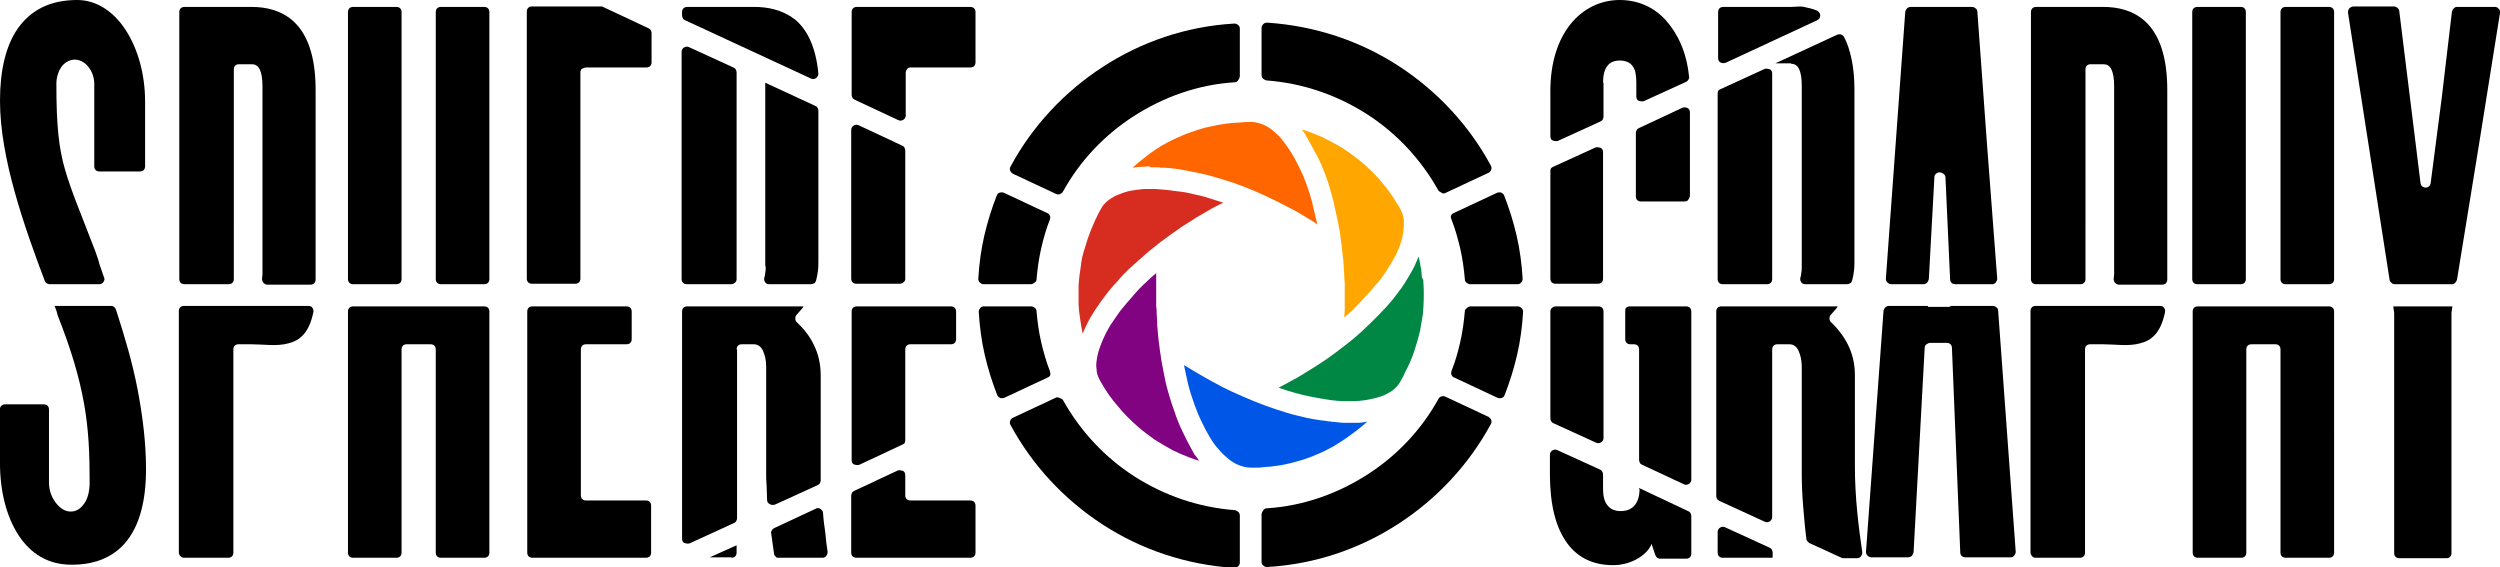 <?xml version="1.0" encoding="utf-8"?>
<!-- Generator: Adobe Illustrator 21.0.2, SVG Export Plug-In . SVG Version: 6.00 Build 0)  -->
<svg version="1.1" id="Layer_1" xmlns="http://www.w3.org/2000/svg" xmlns:xlink="http://www.w3.org/1999/xlink" x="0px" y="0px"
	 viewBox="0 0 541 122.8" style="enable-background:new 0 0 541 122.8;" xml:space="preserve">
<style type="text/css">
	.st0{fill:#FFA700;}
	.st1{fill:#FF6600;}
	.st2{fill:#D62D20;}
	.st3{fill:#810381;}
	.st4{fill:#0057E7;}
	.st5{fill:#008744;}
</style>
<path d="M197,14.6h6.5h6.5c0.3,0,0.6-0.1,0.8-0.3c0.2-0.2,0.3-0.5,0.3-0.8V8.1V2.6c0-0.3-0.1-0.6-0.3-0.8c-0.2-0.2-0.5-0.3-0.8-0.3
	h-12.3h-12.3c-0.3,0-0.6,0.1-0.8,0.3c-0.2,0.2-0.3,0.5-0.3,0.8v9v9c0,0.2,0.1,0.4,0.2,0.6c0.1,0.2,0.3,0.3,0.5,0.4l4.7,2.2l4.7,2.2
	c0.4,0.2,0.8,0.1,1.1-0.1s0.5-0.5,0.5-0.9v-4.6v-4.6c0-0.3,0.1-0.6,0.3-0.8C196.4,14.7,196.7,14.6,197,14.6z"/>
<path d="M195.9,60.4V46.5V32.5c0-0.2-0.1-0.4-0.2-0.6c-0.1-0.2-0.3-0.3-0.5-0.4l-4.7-2.2l-4.7-2.2c-0.4-0.2-0.8-0.1-1.1,0.1
	s-0.5,0.5-0.5,0.9v16.1v16.1c0,0.3,0.1,0.6,0.3,0.8c0.2,0.2,0.5,0.3,0.8,0.3h4.7h4.7c0.3,0,0.6-0.1,0.8-0.3
	C195.7,61,195.9,60.7,195.9,60.4z"/>
<path d="M126.9,14.6h6.5h6.5c0.3,0,0.6-0.1,0.8-0.3c0.2-0.2,0.3-0.5,0.3-0.8v-3.2V7.1c0-0.2-0.1-0.4-0.2-0.6
	c-0.1-0.2-0.3-0.3-0.5-0.4l-4.9-2.3l-4.9-2.3c-0.1,0-0.2-0.1-0.2-0.1c-0.1,0-0.2,0-0.2,0h-7.5h-7.5c-0.3,0-0.6,0.1-0.8,0.3
	s-0.3,0.5-0.3,0.8v28.9v28.9c0,0.3,0.1,0.6,0.3,0.8s0.5,0.3,0.8,0.3h4.7h4.7c0.3,0,0.6-0.1,0.8-0.3s0.3-0.5,0.3-0.8V38.1V15.7
	c0-0.3,0.1-0.6,0.3-0.8C126.3,14.7,126.6,14.6,126.9,14.6z"/>
<path d="M163.3,1.5h-7.3h-7.3c-0.3,0-0.6,0.1-0.8,0.3c-0.2,0.2-0.3,0.5-0.3,0.8v0.4v0.4c0,0.2,0.1,0.4,0.2,0.6s0.3,0.3,0.5,0.4
	l13.6,6.3l13.6,6.3c0.4,0.2,0.8,0.1,1.1-0.1c0.3-0.2,0.5-0.6,0.5-1c-0.6-6.1-2.6-9.7-5.2-11.8C169.2,2.1,166.1,1.5,163.3,1.5z"/>
<path d="M165.7,57.6c0,0.5,0,1-0.1,1.4c0,0.4-0.1,0.8-0.2,1.1c-0.1,0.4,0,0.7,0.2,1s0.5,0.4,0.9,0.4h4.5h4.5c0.2,0,0.5-0.1,0.7-0.2
	c0.2-0.1,0.3-0.3,0.4-0.6c0.2-0.7,0.3-1.3,0.4-2.1c0.1-0.7,0.1-1.5,0.1-2.3V40.1V23.9c0-0.2-0.1-0.4-0.2-0.6
	c-0.1-0.2-0.3-0.3-0.5-0.4l-5.4-2.5l-5.4-2.5c0,0.1,0,0.3,0,0.4c0,0.1,0,0.3,0,0.4v19.5V57.6z"/>
<path d="M159.4,60.4V38V15.6c0-0.2-0.1-0.4-0.2-0.6s-0.3-0.3-0.5-0.4l-4.8-2.2l-4.8-2.2c-0.4-0.2-0.8-0.1-1.1,0.1s-0.5,0.5-0.5,0.9
	v24.6v24.6c0,0.3,0.1,0.6,0.3,0.8c0.2,0.2,0.5,0.3,0.8,0.3h4.8h4.8c0.3,0,0.6-0.1,0.8-0.3C159.3,61,159.4,60.7,159.4,60.4z"/>
<path d="M387.6,13.8c0.7,0,1.3,0.3,1.7,1.1c0.4,0.8,0.6,2,0.6,3.7v19.5v19.5c0,0.5,0,1-0.1,1.4c0,0.4-0.1,0.8-0.2,1.1
	c-0.1,0.4,0,0.7,0.2,1s0.5,0.4,0.9,0.4h4.5h4.5c0.2,0,0.5-0.1,0.7-0.2s0.3-0.3,0.4-0.6c0.2-0.7,0.3-1.3,0.4-2.1
	c0.1-0.7,0.1-1.5,0.1-2.3V38V19.5c0-2.5-0.2-4.7-0.6-6.6c-0.4-1.9-0.9-3.5-1.6-4.8c-0.1-0.3-0.4-0.5-0.6-0.6c-0.3-0.1-0.6-0.1-0.9,0
	l-6.7,3.1l-6.7,3.1h1.7H387.6z"/>
<path d="M387.5,1.5h-7.3h-7.3c-0.3,0-0.6,0.1-0.8,0.3c-0.2,0.2-0.3,0.5-0.3,0.8v5v5c0,0.4,0.2,0.8,0.5,0.9c0.3,0.2,0.7,0.2,1.1,0.1
	l9.9-4.6l9.9-4.6c0.5-0.2,0.7-0.6,0.7-1.1c0-0.4-0.3-0.8-0.7-1c-0.9-0.4-1.9-0.6-2.8-0.8S388.4,1.5,387.5,1.5z"/>
<path d="M371.7,20.4v20v20c0,0.3,0.1,0.6,0.3,0.8c0.2,0.2,0.5,0.3,0.8,0.3h4.8h4.8c0.3,0,0.6-0.1,0.8-0.3c0.2-0.2,0.3-0.5,0.3-0.8
	V38.2V15.9c0-0.4-0.2-0.8-0.5-0.9s-0.7-0.2-1.1-0.1l-4.8,2.2l-4.8,2.2c-0.2,0.1-0.4,0.2-0.5,0.4C371.7,19.9,371.7,20.1,371.7,20.4z"
	/>
<path d="M20.6,54.3c-3.1-8.1-5.1-12.7-6.5-17.5s-1.9-9.7-1.9-18.6c0-1.8,0.6-3.1,1.3-4c0.8-0.9,1.8-1.3,2.7-1.3
	c0.8,0,1.9,0.4,2.7,1.3c0.8,0.9,1.5,2.2,1.5,4v8.9V36c0,0.3,0.1,0.6,0.3,0.8s0.5,0.3,0.8,0.3h4.4h4.4c0.3,0,0.6-0.1,0.8-0.3
	s0.3-0.5,0.3-0.8v-7v-7c0-6-1.6-11.5-4.2-15.5S20.9,0,16.7,0c-6,0-10.1,2.3-12.8,6.1S0,15.4,0,21.8c0,6.2,1.3,13,3.2,19.8
	S7.5,55,9.7,60.8c0.1,0.2,0.2,0.4,0.4,0.5c0.2,0.1,0.4,0.2,0.6,0.2h5.4h5.4c0.4,0,0.7-0.2,0.9-0.5c0.2-0.3,0.3-0.7,0.1-1
	c-0.3-1-0.7-1.9-1-2.9C21.3,56.2,20.9,55.2,20.6,54.3z"/>
<path d="M50.6,15c0-0.3,0.1-0.6,0.3-0.8c0.2-0.2,0.5-0.3,0.8-0.3h1.4h1.4c0.7,0,1.3,0.3,1.7,1.1c0.4,0.8,0.6,2,0.6,3.7v19.8v19.8
	c0,0.4,0,0.8,0,1.1c0,0.3-0.1,0.7-0.1,0.9c0,0.3,0.1,0.7,0.3,0.9c0.2,0.2,0.5,0.4,0.8,0.4h4.7h4.7c0.3,0,0.6-0.1,0.8-0.3
	s0.3-0.5,0.3-0.8V40V19.5c0-7.6-1.9-12.1-4.6-14.7s-6.2-3.3-9.2-3.3h-7.3h-7.3c-0.3,0-0.6,0.1-0.8,0.3s-0.3,0.5-0.3,0.8v28.9v28.9
	c0,0.3,0.1,0.6,0.3,0.8s0.5,0.3,0.8,0.3h4.8h4.8c0.3,0,0.6-0.1,0.8-0.3s0.3-0.5,0.3-0.8V37.7V15z"/>
<path d="M451.3,15c0-0.3,0.1-0.6,0.3-0.8c0.2-0.2,0.5-0.3,0.8-0.3h1.4h1.4c0.7,0,1.3,0.3,1.7,1.1c0.4,0.8,0.6,2,0.6,3.7v19.8v19.8
	c0,0.4,0,0.8,0,1.1c0,0.3-0.1,0.7-0.1,0.9c0,0.3,0.1,0.7,0.3,0.9c0.2,0.2,0.5,0.4,0.8,0.4h4.7h4.7c0.3,0,0.6-0.1,0.8-0.3
	c0.2-0.2,0.3-0.5,0.3-0.8V40V19.5c0-7.6-1.9-12.1-4.6-14.7s-6.2-3.3-9.2-3.3h-7.3h-7.3c-0.3,0-0.6,0.1-0.8,0.3
	c-0.2,0.2-0.3,0.5-0.3,0.8v28.9v28.9c0,0.3,0.1,0.6,0.3,0.8c0.2,0.2,0.5,0.3,0.8,0.3h4.8h4.8c0.3,0,0.6-0.1,0.8-0.3
	c0.2-0.2,0.3-0.5,0.3-0.8V37.7V15z"/>
<path d="M104.8,1.5h-4.7h-4.7c-0.3,0-0.6,0.1-0.8,0.3s-0.3,0.5-0.3,0.8v28.9v28.9c0,0.3,0.1,0.6,0.3,0.8s0.5,0.3,0.8,0.3h4.7h4.7
	c0.3,0,0.6-0.1,0.8-0.3s0.3-0.5,0.3-0.8V31.5V2.6c0-0.3-0.1-0.6-0.3-0.8S105.1,1.5,104.8,1.5z"/>
<path d="M85.8,1.5h-4.7h-4.7c-0.3,0-0.6,0.1-0.8,0.3s-0.3,0.5-0.3,0.8v28.9v28.9c0,0.3,0.1,0.6,0.3,0.8s0.5,0.3,0.8,0.3h4.7h4.7
	c0.3,0,0.6-0.1,0.8-0.3s0.3-0.5,0.3-0.8V31.5V2.6c0-0.3-0.1-0.6-0.3-0.8S86.1,1.5,85.8,1.5z"/>
<path d="M484.9,1.5h-4.7h-4.7c-0.3,0-0.6,0.1-0.8,0.3c-0.2,0.2-0.3,0.5-0.3,0.8v28.9v28.9c0,0.3,0.1,0.6,0.3,0.8
	c0.2,0.2,0.5,0.3,0.8,0.3h4.7h4.7c0.3,0,0.6-0.1,0.8-0.3s0.3-0.5,0.3-0.8V31.5V2.6c0-0.3-0.1-0.6-0.3-0.8S485.3,1.5,484.9,1.5z"/>
<path d="M504,1.5h-4.7h-4.7c-0.3,0-0.6,0.1-0.8,0.3c-0.2,0.2-0.3,0.5-0.3,0.8v28.9v28.9c0,0.3,0.1,0.6,0.3,0.8
	c0.2,0.2,0.5,0.3,0.8,0.3h4.7h4.7c0.3,0,0.6-0.1,0.8-0.3c0.2-0.2,0.3-0.5,0.3-0.8V31.5V2.6c0-0.3-0.1-0.6-0.3-0.8
	C504.6,1.6,504.3,1.5,504,1.5z"/>
<path d="M335.5,37.1v11.6v11.6c0,0.3,0.1,0.6,0.3,0.8c0.2,0.2,0.5,0.3,0.8,0.3h4.6h4.6c0.3,0,0.6-0.1,0.8-0.3s0.3-0.5,0.3-0.8V46.6
	V32.9c0-0.4-0.2-0.8-0.5-0.9s-0.7-0.2-1.1-0.1l-4.6,2.1l-4.6,2.1c-0.2,0.1-0.4,0.2-0.5,0.4C335.5,36.7,335.5,36.9,335.5,37.1z"/>
<path d="M365.7,42.3v-9v-9c0-0.4-0.2-0.8-0.5-0.9c-0.3-0.2-0.7-0.2-1.1-0.1l-4.7,2.2l-4.7,2.2c-0.2,0.1-0.4,0.2-0.5,0.4
	s-0.2,0.4-0.2,0.6v6.9v6.9c0,0.3,0.1,0.6,0.3,0.8c0.2,0.2,0.5,0.3,0.8,0.3h4.7h4.7c0.3,0,0.6-0.1,0.8-0.3
	C365.6,42.8,365.7,42.6,365.7,42.3z"/>
<path d="M346.9,17.9c0-1.6,0.3-2.8,0.9-3.6s1.5-1.2,2.7-1.2c1.3,0,2.2,0.4,2.8,1.2s0.8,2,0.8,3.6v1.5v1.5c0,0.4,0.2,0.8,0.5,0.9
	s0.7,0.2,1.1,0.1l4.6-2.1l4.6-2.1c0.2-0.1,0.4-0.3,0.5-0.5s0.2-0.4,0.1-0.7c-0.5-5.1-2.4-9.2-5-12.1s-6.1-4.4-10-4.4
	c-4.2,0-8,1.9-10.7,5.3c-2.7,3.4-4.3,8.3-4.3,14.4v4.9v4.9c0,0.4,0.2,0.8,0.5,0.9s0.7,0.2,1.1,0.1l4.6-2.1l4.6-2.1
	c0.2-0.1,0.4-0.2,0.5-0.4c0.1-0.2,0.2-0.4,0.2-0.6v-3.7V17.9z"/>
<path d="M421,38.4l0.5,11l0.5,11c0,0.3,0.1,0.6,0.3,0.8c0.2,0.2,0.5,0.3,0.8,0.3h4h4c0.3,0,0.6-0.1,0.8-0.4s0.3-0.5,0.3-0.8
	L430,31.4l-2.1-28.9c0-0.3-0.2-0.6-0.4-0.7c-0.2-0.2-0.5-0.3-0.8-0.3h-6.6h-6.6c-0.3,0-0.6,0.1-0.8,0.3s-0.3,0.4-0.4,0.7l-2.1,28.9
	l-2.1,28.9c0,0.3,0.1,0.6,0.3,0.8c0.2,0.2,0.5,0.4,0.8,0.4h3.5h3.5c0.3,0,0.6-0.1,0.8-0.3c0.2-0.2,0.3-0.5,0.4-0.8l0.6-11l0.6-11
	c0-0.7,0.6-1.1,1.1-1.1S421,37.7,421,38.4z"/>
<path d="M539.9,1.5h-4.1h-4.1c-0.3,0-0.5,0.1-0.7,0.3c-0.2,0.2-0.3,0.4-0.4,0.7l-2.2,18.6L526,39.6c-0.1,0.7-0.6,1-1.1,1
	c-0.5,0-1-0.3-1.1-1l-2.3-18.6l-2.3-18.6c0-0.3-0.2-0.5-0.4-0.7c-0.2-0.2-0.5-0.3-0.7-0.3h-4.4h-4.4c-0.3,0-0.7,0.2-0.9,0.4
	c-0.2,0.2-0.3,0.6-0.3,0.9l4.5,28.9l4.5,28.9c0,0.3,0.2,0.5,0.4,0.7c0.2,0.2,0.5,0.3,0.7,0.3h6.2h6.2c0.3,0,0.5-0.1,0.7-0.3
	s0.3-0.4,0.4-0.7l4.7-28.9L541,2.8c0.1-0.3,0-0.7-0.3-0.9C540.5,1.6,540.2,1.5,539.9,1.5z"/>
<path d="M185.4,120.7h12.3H210c0.3,0,0.6-0.1,0.8-0.3c0.2-0.2,0.3-0.5,0.3-0.8v-5.1v-5.1c0-0.3-0.1-0.6-0.3-0.8
	c-0.2-0.2-0.5-0.3-0.8-0.3h-6.5H197c-0.3,0-0.6-0.1-0.8-0.3c-0.2-0.2-0.3-0.5-0.3-0.8v-2.2v-2.2c0-0.4-0.2-0.8-0.5-0.9
	s-0.7-0.2-1.1-0.1l-4.7,2.2l-4.7,2.2c-0.2,0.1-0.4,0.2-0.5,0.4s-0.2,0.4-0.2,0.6v6.2v6.2c0,0.3,0.1,0.6,0.3,0.8
	C184.8,120.6,185,120.7,185.4,120.7z"/>
<path d="M195.9,95.2v-9.8v-9.8c0-0.3,0.1-0.6,0.3-0.8c0.2-0.2,0.5-0.3,0.8-0.3h4.4h4.4c0.3,0,0.6-0.1,0.8-0.3
	c0.2-0.2,0.3-0.5,0.3-0.8v-3v-3c0-0.3-0.1-0.6-0.3-0.8c-0.2-0.2-0.5-0.3-0.8-0.3h-10.2h-10.2c-0.3,0-0.6,0.1-0.8,0.3
	c-0.2,0.2-0.3,0.5-0.3,0.8v16.1v16.1c0,0.4,0.2,0.8,0.5,0.9s0.7,0.2,1.1,0.1l4.7-2.2l4.7-2.2c0.2-0.1,0.4-0.2,0.5-0.4
	C195.8,95.7,195.9,95.5,195.9,95.2z"/>
<path d="M115.2,120.7h12.3h12.3c0.3,0,0.6-0.1,0.8-0.3c0.2-0.2,0.3-0.5,0.3-0.8v-5.1v-5.1c0-0.3-0.1-0.6-0.3-0.8
	c-0.2-0.2-0.5-0.3-0.8-0.3h-6.5h-6.5c-0.3,0-0.6-0.1-0.8-0.3s-0.3-0.5-0.3-0.8V91.4V75.6c0-0.3,0.1-0.6,0.3-0.8s0.5-0.3,0.8-0.3h4.4
	h4.4c0.3,0,0.6-0.1,0.8-0.3c0.2-0.2,0.3-0.5,0.3-0.8v-3v-3c0-0.3-0.1-0.6-0.3-0.8c-0.2-0.2-0.5-0.3-0.8-0.3h-10.2h-10.2
	c-0.3,0-0.6,0.1-0.8,0.3s-0.3,0.5-0.3,0.8v26.1v26.1c0,0.3,0.1,0.6,0.3,0.8S114.9,120.7,115.2,120.7z"/>
<path d="M168.4,120.7h4.8h4.8c0.3,0,0.6-0.1,0.8-0.4c0.2-0.2,0.3-0.5,0.3-0.9c-0.2-1.3-0.4-2.7-0.5-4.1c-0.2-1.4-0.4-2.8-0.5-4.3
	c0-0.4-0.3-0.7-0.6-0.9c-0.3-0.2-0.7-0.2-1,0l-4.5,2.1l-4.5,2.1c-0.2,0.1-0.4,0.3-0.5,0.5c-0.1,0.2-0.2,0.4-0.1,0.7
	c0.1,0.7,0.2,1.5,0.3,2.2s0.2,1.4,0.3,2.1c0,0.3,0.2,0.5,0.4,0.7C167.9,120.6,168.1,120.7,168.4,120.7z"/>
<path d="M158.3,120.7c0.3,0,0.6-0.1,0.8-0.3c0.2-0.2,0.3-0.5,0.3-0.8v-0.8V118l-2.9,1.3l-2.9,1.3h2.3H158.3z"/>
<path d="M159.4,75.6c0-0.3,0.1-0.6,0.3-0.8c0.2-0.2,0.5-0.3,0.8-0.3h1.3h1.3c0.9,0,1.6,0.5,2,1.4c0.4,0.9,0.7,2,0.7,3.4v11.5v11.5
	c0,1,0,1.9,0.1,2.9c0,1,0.1,2,0.1,3c0,0.4,0.2,0.7,0.6,0.9c0.3,0.2,0.7,0.2,1.1,0.1l4.6-2.1l4.6-2.1c0.2-0.1,0.4-0.2,0.5-0.4
	c0.1-0.2,0.2-0.4,0.2-0.6c0-0.5,0-1,0-1.5c0-0.5,0-1,0-1.5V91v-9.8c0-2.6-0.6-4.8-1.5-6.6c-0.9-1.9-2.2-3.5-3.7-4.9
	c-0.2-0.2-0.3-0.5-0.3-0.8c0-0.3,0.1-0.6,0.3-0.8c0.3-0.3,0.5-0.6,0.8-0.9c0.3-0.3,0.5-0.6,0.7-0.9h-12.6h-12.6
	c-0.3,0-0.6,0.1-0.8,0.3c-0.2,0.2-0.3,0.5-0.3,0.8V92v24.6c0,0.4,0.2,0.8,0.5,0.9s0.7,0.2,1.1,0.1l4.8-2.2l4.8-2.2
	c0.2-0.1,0.4-0.2,0.5-0.4s0.2-0.4,0.2-0.6V93.9V75.6z"/>
<path d="M371.7,119.6c0,0.3,0.1,0.6,0.3,0.8c0.2,0.2,0.5,0.3,0.8,0.3h5.4h5.4v-0.6v-0.6c0-0.2-0.1-0.4-0.2-0.6
	c-0.1-0.2-0.3-0.3-0.5-0.4l-4.8-2.2l-4.8-2.2c-0.4-0.2-0.8-0.1-1.1,0.1s-0.5,0.5-0.5,0.9v2.3V119.6z"/>
<path d="M372.3,108.5l4.8,2.2l4.8,2.2c0.4,0.2,0.8,0.1,1.1-0.1s0.5-0.5,0.5-0.9V93.7V75.6c0-0.3,0.1-0.6,0.3-0.8
	c0.2-0.2,0.5-0.3,0.8-0.3h1.3h1.3c0.9,0,1.6,0.5,2,1.4c0.4,0.9,0.7,2,0.7,3.4v11.5v11.5c0,2.4,0.1,4.8,0.3,7.2s0.4,4.8,0.7,7.1
	c0,0.2,0.1,0.4,0.2,0.5s0.3,0.3,0.4,0.4l3.5,1.6l3.5,1.6c0.1,0,0.2,0.1,0.2,0.1s0.2,0,0.2,0h1.5h1.5c0.3,0,0.6-0.1,0.8-0.4
	s0.3-0.5,0.3-0.9c-0.4-2.7-0.8-5.7-1.1-8.8c-0.3-3.1-0.5-6.4-0.5-9.9V91v-9.8c0-2.6-0.6-4.8-1.5-6.6s-2.2-3.5-3.7-4.9
	c-0.2-0.2-0.3-0.5-0.3-0.8s0.1-0.6,0.3-0.8c0.3-0.3,0.5-0.6,0.8-0.9c0.3-0.3,0.5-0.6,0.7-0.9h-12.6h-12.6c-0.3,0-0.6,0.1-0.8,0.3
	c-0.2,0.2-0.3,0.5-0.3,0.8v20v20c0,0.2,0.1,0.4,0.2,0.6S372.1,108.4,372.3,108.5z"/>
<path d="M12.5,68.3c3,7.6,4.7,13.5,5.7,19.1c1,5.6,1.2,10.8,1.2,17c0,1.9-0.4,3.5-1.2,4.6s-1.7,1.7-2.9,1.7c-1.3,0-2.4-0.8-3.3-2
	s-1.4-2.7-1.4-4.3v-7.9v-7.9c0-0.3-0.1-0.6-0.3-0.8c-0.2-0.2-0.5-0.3-0.8-0.3H5.4H1.1c-0.3,0-0.6,0.1-0.8,0.3S0,88.2,0,88.5v5.9v5.9
	c0,6,1.4,11.5,4,15.5s6.4,6.4,11.4,6.4c1.9,0,5.9-0.1,9.5-2.7s6.7-7.8,6.7-17.9c0-5.7-0.7-11.4-1.8-17.2S27,72.9,25.1,67
	c-0.1-0.2-0.2-0.4-0.4-0.6c-0.2-0.1-0.4-0.2-0.7-0.2h-6.1h-6.1c0.1,0.3,0.3,0.7,0.4,1C12.3,67.6,12.4,67.9,12.5,68.3z"/>
<path d="M39.8,120.7h4.8h4.8c0.3,0,0.6-0.1,0.8-0.3s0.3-0.5,0.3-0.8v-22v-22c0-0.3,0.1-0.6,0.3-0.8s0.5-0.3,0.8-0.3h1.4h1.4
	c2.6,0,5.5,0.5,8-0.2c2.5-0.6,4.5-2.3,5.4-6.7c0.1-0.4,0-0.7-0.2-1c-0.2-0.3-0.5-0.4-0.9-0.4H53.2H39.8c-0.3,0-0.6,0.1-0.8,0.3
	s-0.3,0.5-0.3,0.8v26.1v26.1c0,0.3,0.1,0.6,0.3,0.8S39.4,120.7,39.8,120.7z"/>
<path d="M440.5,120.7h4.8h4.8c0.3,0,0.6-0.1,0.8-0.3c0.2-0.2,0.3-0.5,0.3-0.8v-22v-22c0-0.3,0.1-0.6,0.3-0.8s0.5-0.3,0.8-0.3h1.4
	h1.4c2.6,0,5.5,0.5,8-0.2c2.5-0.6,4.5-2.3,5.4-6.7c0.1-0.4,0-0.7-0.2-1c-0.2-0.3-0.5-0.4-0.9-0.4H454h-13.5c-0.3,0-0.6,0.1-0.8,0.3
	c-0.2,0.2-0.3,0.5-0.3,0.8v26.1v26.1c0,0.3,0.1,0.6,0.3,0.8C439.9,120.6,440.2,120.7,440.5,120.7z"/>
<path d="M76.4,120.7h4.7h4.7c0.3,0,0.6-0.1,0.8-0.3s0.3-0.5,0.3-0.8v-22v-22c0-0.3,0.1-0.6,0.3-0.8s0.5-0.3,0.8-0.3h2.6h2.6
	c0.3,0,0.6,0.1,0.8,0.3s0.3,0.5,0.3,0.8v22v22c0,0.3,0.1,0.6,0.3,0.8s0.5,0.3,0.8,0.3h4.7h4.7c0.3,0,0.6-0.1,0.8-0.3
	s0.3-0.5,0.3-0.8V93.5V67.4c0-0.3-0.1-0.6-0.3-0.8s-0.5-0.3-0.8-0.3H90.6H76.4c-0.3,0-0.6,0.1-0.8,0.3s-0.3,0.5-0.3,0.8v26.1v26.1
	c0,0.3,0.1,0.6,0.3,0.8S76.1,120.7,76.4,120.7z"/>
<path d="M475.6,120.7h4.7h4.7c0.3,0,0.6-0.1,0.8-0.3s0.3-0.5,0.3-0.8v-22v-22c0-0.3,0.1-0.6,0.3-0.8c0.2-0.2,0.5-0.3,0.8-0.3h2.6
	h2.6c0.3,0,0.6,0.1,0.8,0.3c0.2,0.2,0.3,0.5,0.3,0.8v22v22c0,0.3,0.1,0.6,0.3,0.8c0.2,0.2,0.5,0.3,0.8,0.3h4.7h4.7
	c0.3,0,0.6-0.1,0.8-0.3c0.2-0.2,0.3-0.5,0.3-0.8V93.5V67.4c0-0.3-0.1-0.6-0.3-0.8c-0.2-0.2-0.5-0.3-0.8-0.3h-14.2h-14.2
	c-0.3,0-0.6,0.1-0.8,0.3c-0.2,0.2-0.3,0.5-0.3,0.8v26.1v26.1c0,0.3,0.1,0.6,0.3,0.8C475,120.6,475.3,120.7,475.6,120.7z"/>
<path d="M351.7,67.4v3v3c0,0.3,0.1,0.6,0.3,0.8s0.5,0.3,0.8,0.3h0.4h0.4c0.3,0,0.6,0.1,0.8,0.3s0.3,0.5,0.3,0.8v12v12
	c0,0.2,0.1,0.4,0.2,0.6s0.3,0.3,0.5,0.4l4.5,2.1l4.5,2.1c0.4,0.2,0.8,0.1,1.1-0.1s0.5-0.5,0.5-0.9V85.6V67.4c0-0.3-0.1-0.6-0.3-0.8
	c-0.2-0.2-0.5-0.3-0.8-0.3h-6.1h-6.1c-0.3,0-0.6,0.1-0.8,0.3S351.7,67.1,351.7,67.4z"/>
<path d="M335.5,67.4V79v11.6c0,0.2,0.1,0.4,0.2,0.6s0.3,0.3,0.5,0.4l4.6,2.1l4.6,2.1c0.4,0.2,0.8,0.1,1.1-0.1s0.5-0.5,0.5-0.9V81.1
	V67.4c0-0.3-0.1-0.6-0.3-0.8s-0.5-0.3-0.8-0.3h-4.6h-4.6c-0.3,0-0.6,0.1-0.8,0.3C335.6,66.8,335.5,67.1,335.5,67.4z"/>
<path d="M354.8,105.8c0,1.6-0.4,2.8-1.1,3.6c-0.7,0.8-1.7,1.2-3,1.2c-1.2,0-2.2-0.4-2.8-1.2c-0.7-0.8-1-2-1-3.6v-1.6v-1.6
	c0-0.2-0.1-0.4-0.2-0.6s-0.3-0.3-0.5-0.4l-4.6-2.1l-4.6-2.1c-0.4-0.2-0.8-0.1-1.1,0.1s-0.5,0.5-0.5,0.9v2.1v2.1
	c0,6.7,1.3,11.6,3.7,14.9s5.8,4.8,10,4.8c1.6,0,3.4-0.4,4.9-1.2c1.5-0.8,2.8-1.9,3.4-3.4l0.4,1.2l0.4,1.2c0.1,0.2,0.2,0.4,0.4,0.6
	c0.2,0.1,0.4,0.2,0.7,0.2h2.8h2.8c0.3,0,0.6-0.1,0.8-0.3c0.2-0.2,0.3-0.5,0.3-0.8v-4.1v-4.1c0-0.2-0.1-0.4-0.2-0.6s-0.3-0.3-0.5-0.4
	l-5.3-2.5l-5.3-2.5v0.2V105.8z"/>
<path d="M422.2,66.4h-2.5h-2.5l0-0.1l0-0.1h-4.2h-4.2c-0.3,0-0.6,0.1-0.8,0.3c-0.2,0.2-0.3,0.4-0.4,0.7l-1.9,26.1l-1.9,26.1
	c0,0.3,0.1,0.6,0.3,0.8c0.2,0.2,0.5,0.4,0.8,0.4h4h4c0.3,0,0.6-0.1,0.8-0.3s0.3-0.5,0.4-0.8l1.2-22.1l1.2-22.1
	c0-0.3,0.1-0.6,0.4-0.8s0.5-0.3,0.8-0.3h1.8h1.8c0.3,0,0.6,0.1,0.8,0.3c0.2,0.2,0.3,0.5,0.3,0.8l0.9,22.1l0.9,22.1
	c0,0.3,0.1,0.6,0.3,0.8c0.2,0.2,0.5,0.3,0.8,0.3h4.9h4.9c0.3,0,0.6-0.1,0.8-0.4s0.3-0.5,0.3-0.8l-1.9-26.1l-1.9-26.1
	c0-0.3-0.2-0.6-0.4-0.7c-0.2-0.2-0.5-0.3-0.8-0.3h-4.7h-4.7L422.2,66.4L422.2,66.4z"/>
<path d="M518.1,67.9v25.9v25.9c0,0.3,0.1,0.6,0.3,0.8s0.5,0.3,0.8,0.3h5.1h5.1c0.3,0,0.6-0.1,0.8-0.3s0.3-0.5,0.3-0.8V93.8V67.9
	c0,0,0-0.1,0-0.1c0,0,0-0.1,0-0.1l0.1-0.7l0.1-0.7h-6.4h-6.4l0.1,0.7l0.1,0.7C518.1,67.8,518.1,67.8,518.1,67.9
	C518.1,67.9,518.1,67.9,518.1,67.9z"/>
<g>
	<path d="M224.3,60.5c0.2-2.3,0.5-4.5,1-6.7s1.1-4.3,1.9-6.3c0.1-0.3,0.1-0.6,0-0.8c-0.1-0.3-0.3-0.5-0.6-0.6l-4.7-2.2l-4.7-2.2
		c-0.3-0.1-0.6-0.1-0.9,0c-0.3,0.1-0.5,0.3-0.6,0.6c-1.1,2.8-2,5.7-2.7,8.7s-1.1,6.1-1.3,9.3c0,0.3,0.1,0.6,0.3,0.8
		c0.2,0.2,0.5,0.4,0.8,0.4h5.1h5.1c0.3,0,0.6-0.1,0.8-0.3C224.1,61.1,224.3,60.8,224.3,60.5z"/>
	<path d="M312.7,41.8l4.7-2.2l4.7-2.2c0.3-0.1,0.5-0.4,0.6-0.7c0.1-0.3,0.1-0.6-0.1-0.9c-4.7-8.7-11.6-16.1-19.9-21.5
		c-8.3-5.4-18-8.7-28.5-9.4c-0.3,0-0.6,0.1-0.8,0.3c-0.2,0.2-0.4,0.5-0.4,0.8v5.1v5.1c0,0.3,0.1,0.6,0.3,0.8
		c0.2,0.2,0.5,0.3,0.7,0.4c8,0.6,15.4,3.2,21.8,7.3s11.7,9.8,15.4,16.4c0.1,0.3,0.4,0.4,0.6,0.5C312.1,41.9,312.4,41.9,312.7,41.8z"
		/>
	<path d="M314.1,47.5c0.8,2,1.4,4.2,1.9,6.3c0.5,2.2,0.8,4.4,1,6.7c0,0.3,0.2,0.6,0.4,0.7c0.2,0.2,0.5,0.3,0.8,0.3h5.1h5.1
		c0.3,0,0.6-0.1,0.8-0.4c0.2-0.2,0.3-0.5,0.3-0.8c-0.2-3.2-0.6-6.3-1.3-9.3s-1.6-5.9-2.7-8.7c-0.1-0.3-0.4-0.5-0.6-0.6
		s-0.6-0.1-0.9,0l-4.7,2.2l-4.7,2.2c-0.3,0.1-0.5,0.3-0.6,0.6S314,47.2,314.1,47.5z"/>
	<path d="M268.3,16.4v-5.1V6.2c0-0.3-0.1-0.6-0.4-0.8c-0.2-0.2-0.5-0.3-0.8-0.3c-10.5,0.6-20.2,4-28.5,9.4
		c-8.3,5.4-15.2,12.8-19.9,21.5c-0.2,0.3-0.2,0.6-0.1,0.9c0.1,0.3,0.3,0.5,0.6,0.7l4.7,2.2l4.7,2.2c0.3,0.1,0.6,0.1,0.8,0
		s0.5-0.3,0.6-0.5c3.7-6.7,9-12.3,15.4-16.4s13.8-6.8,21.8-7.3c0.3,0,0.6-0.2,0.7-0.4C268.2,17,268.3,16.7,268.3,16.4z"/>
	<path d="M273,111.4v5.1v5.1c0,0.3,0.1,0.6,0.4,0.8c0.2,0.2,0.5,0.3,0.8,0.3c10.5-0.6,20.2-4,28.5-9.4c8.3-5.4,15.2-12.8,19.9-21.5
		c0.2-0.3,0.2-0.6,0.1-0.9s-0.3-0.5-0.6-0.7l-4.7-2.2l-4.7-2.2c-0.3-0.1-0.6-0.1-0.8,0c-0.3,0.1-0.5,0.3-0.6,0.5
		c-3.7,6.7-9,12.3-15.4,16.4s-13.8,6.8-21.8,7.3c-0.3,0-0.6,0.2-0.7,0.4C273.1,110.8,273,111.1,273,111.4z"/>
	<path d="M227.2,80.3c-0.8-2-1.4-4.2-1.9-6.3c-0.5-2.2-0.8-4.4-1-6.7c0-0.3-0.2-0.6-0.4-0.7c-0.2-0.2-0.5-0.3-0.8-0.3H218h-5.1
		c-0.3,0-0.6,0.1-0.8,0.4c-0.2,0.2-0.3,0.5-0.3,0.8c0.2,3.2,0.6,6.3,1.3,9.3c0.7,3,1.6,5.9,2.7,8.7c0.1,0.3,0.4,0.5,0.6,0.6
		s0.6,0.1,0.9,0l4.7-2.2l4.7-2.2c0.3-0.1,0.5-0.3,0.6-0.6C227.3,80.9,227.3,80.6,227.2,80.3z"/>
	<path d="M317,67.3c-0.2,2.3-0.5,4.5-1,6.7c-0.5,2.2-1.1,4.3-1.9,6.3c-0.1,0.3-0.1,0.6,0,0.8c0.1,0.3,0.3,0.5,0.6,0.6l4.7,2.2
		l4.7,2.2c0.3,0.1,0.6,0.1,0.9,0s0.5-0.3,0.6-0.6c1.1-2.8,2-5.7,2.7-8.7c0.7-3,1.1-6.1,1.3-9.3c0-0.3-0.1-0.6-0.3-0.8
		s-0.5-0.4-0.8-0.4h-5.1h-5.1c-0.3,0-0.6,0.1-0.8,0.3S317,67,317,67.3z"/>
	<path d="M228.6,86l-4.7,2.2l-4.7,2.2c-0.3,0.1-0.5,0.4-0.6,0.7c-0.1,0.3-0.1,0.6,0.1,0.9c4.7,8.7,11.6,16.1,19.9,21.5
		c8.3,5.4,18,8.7,28.5,9.4c0.3,0,0.6-0.1,0.8-0.3c0.2-0.2,0.4-0.5,0.4-0.8v-5.1v-5.1c0-0.3-0.1-0.6-0.3-0.8
		c-0.2-0.2-0.5-0.3-0.7-0.4c-8-0.6-15.4-3.2-21.8-7.3s-11.7-9.8-15.4-16.4c-0.1-0.3-0.4-0.4-0.6-0.5S228.8,85.9,228.6,86z"/>
</g>
<g>
	<path class="st0" d="M283.9,31.7c0.5,1,1.1,1.9,1.6,3c0.5,1,0.9,2.1,1.3,3.1c0.4,1.1,0.8,2.2,1.1,3.4c0.3,1.1,0.7,2.3,0.9,3.5
		c0.3,1.2,0.5,2.4,0.8,3.7c0.2,1,0.4,2,0.5,3.1c0.2,1.1,0.3,2.1,0.4,3.3c0.1,0.5,0.1,1.1,0.2,1.6c0,0.6,0.1,1.1,0.1,1.7
		c0,0.5,0.1,1,0.1,1.5c0,0.5,0,1,0.1,1.5c0,0.3,0,0.7,0,1l0,1l0,3.1c0,0.3,0,0.6,0,0.8l-0.1,1.7c0.2-0.1,0.3-0.3,0.5-0.4
		c0.7-0.6,1.4-1.2,2-1.9c0.5-0.5,1-1,1.4-1.5c0.5-0.5,0.9-1,1.3-1.4c0.7-0.8,1.4-1.6,2.1-2.4c0.7-0.8,1.3-1.7,1.9-2.6
		c0.7-1.1,1.3-2.1,1.9-3.2c0.5-1,0.9-2,1.2-3c0.3-0.8,0.4-1.6,0.5-2.3c0.1-0.7,0.1-1.4,0.1-2.1c0-0.6-0.1-1.1-0.3-1.6
		c-0.2-0.5-0.4-1-0.7-1.5c-0.3-0.5-0.7-1-1-1.6c-0.3-0.5-0.7-1-1-1.5c-0.7-1-1.6-2-2.4-3c-0.9-1-1.8-1.9-2.8-2.8
		c-0.8-0.7-1.5-1.3-2.3-1.9c-0.8-0.6-1.6-1.2-2.4-1.7c-1.4-0.9-2.9-1.7-4.5-2.5c-1.5-0.7-3.1-1.3-4.7-1.8c0.2,0.3,0.4,0.5,0.6,0.8
		C282.8,29.8,283.4,30.7,283.9,31.7z"/>
	<path class="st1" d="M249.1,36.2C249.1,36.2,249.1,36.2,249.1,36.2c0.4,0,0.7,0,1.1,0c0.3,0,0.7,0,1,0.1l0.8,0
		c0.7,0,1.4,0.1,2.2,0.2c0.7,0.1,1.6,0.2,2.5,0.4c1.7,0.3,3.4,0.7,5.1,1.1c1.7,0.5,3.4,1,5.2,1.6c2,0.7,4,1.5,6,2.4
		c2,0.9,4,1.9,6.1,3c1.4,0.7,2.7,1.5,4,2.3c0.7,0.4,1.4,0.8,2,1.3c-0.1-0.4-0.2-0.8-0.3-1.2c-0.3-1.3-0.6-2.6-0.9-3.8
		c-0.3-1.2-0.7-2.4-1.1-3.5c-0.5-1.4-1-2.6-1.6-3.8c-0.6-1.2-1.1-2.2-1.8-3.3c-0.6-1-1.3-1.9-1.9-2.7c-0.6-0.8-1.3-1.4-2-2
		c-0.8-0.7-1.7-1.2-2.6-1.5c-0.9-0.3-1.8-0.5-2.7-0.4c-0.5,0-1.1,0-1.7,0.1c-0.6,0-1.2,0.1-1.8,0.1c-1,0.1-1.9,0.2-2.9,0.4
		c-1,0.2-1.9,0.4-2.9,0.6c-1.5,0.4-2.9,0.9-4.3,1.4c-1.4,0.6-2.8,1.2-4.1,1.9c-1.7,0.9-3.3,2-4.8,3.2c-0.9,0.7-1.8,1.4-2.6,2.2
		c1.1-0.2,2.3-0.2,3.6-0.3L249.1,36.2z"/>
	<path class="st2" d="M244.4,58.1l0.5-0.4c0.3-0.3,0.6-0.6,1-0.9c0.3-0.3,0.6-0.6,1-0.9c1.3-1.2,2.8-2.4,4.2-3.5
		c1.5-1.1,3-2.2,4.6-3.3c1.1-0.7,2.2-1.4,3.3-2.1c1-0.6,2.1-1.2,3.1-1.8c0.6-0.3,1.3-0.7,1.9-1c0.2-0.1,0.5-0.2,0.7-0.3
		c-0.2-0.1-0.3-0.1-0.5-0.2c-0.8-0.3-1.7-0.5-2.5-0.8c-1.2-0.4-2.4-0.7-3.5-0.9c-1.1-0.3-2.3-0.5-3.4-0.6c-0.7-0.1-1.5-0.2-2.3-0.3
		c-0.8-0.1-1.6-0.1-2.4-0.2l-0.4,0c-0.1,0-0.3,0-0.4,0l-1.3,0c-0.4,0-0.8,0-1.3,0.1c-0.5,0-0.9,0.1-1.5,0.2
		c-0.8,0.1-1.5,0.3-2.1,0.5c-0.6,0.2-1.2,0.5-1.8,0.7c-0.7,0.4-1.3,0.8-1.8,1.2c-0.5,0.5-0.9,0.9-1.2,1.5c-0.6,1-1.1,2.1-1.6,3.2
		c-0.5,1.1-0.9,2.2-1.3,3.3c-0.3,0.9-0.6,1.9-0.9,2.9c-0.3,1-0.5,2-0.6,3c-0.1,0.7-0.2,1.4-0.3,2.1c-0.1,0.7-0.1,1.4-0.2,2.1
		c0,0.3,0,0.5,0,0.8c0,0.3,0,0.6,0,0.8l0,0.6l0,0.5c0,0.5,0,1,0,1.5c0,0.5,0.1,0.9,0.1,1.3l0.1,0.8c0.1,0.5,0.1,0.9,0.2,1.4
		c0.1,0.4,0.1,0.9,0.2,1.3c0.1,0.5,0.2,1,0.3,1.5c0.2-0.6,0.5-1.2,0.8-1.8c0.5-1.1,1.1-2.1,1.8-3.2c0.7-1,1.4-2.1,2.2-3.1
		c0.8-1.1,1.7-2.2,2.7-3.2C242.5,60,243.5,59,244.4,58.1z"/>
	<path class="st3" d="M256.1,93.8c-0.8-1.6-1.5-3.3-2.1-5.2c-0.5-1.3-0.9-2.7-1.3-4.1c-0.4-1.4-0.7-2.9-1-4.5
		c-0.3-1.4-0.5-2.8-0.7-4.2c-0.2-1.5-0.4-3-0.5-4.6c-0.1-0.6-0.1-1.2-0.1-1.8c0-0.6-0.1-1.1-0.1-1.6c0-0.5,0-1-0.1-1.4
		c0-0.5,0-1,0-1.4c0-0.4,0-0.8,0-1.2c0-0.4,0-0.8,0-1.2l0-0.7c0-0.3,0-0.7,0-1c0-0.4,0-0.7,0-1.1c0-0.2,0-0.4,0-0.7
		c-0.7,0.6-1.3,1.1-1.9,1.7c-1.1,1-2.2,2.1-3.1,3.2c-1,1.1-1.9,2.2-2.8,3.3c-0.8,1.1-1.5,2.2-2.2,3.2c-0.6,1-1.1,2-1.5,2.9
		c-0.4,0.9-0.7,1.8-1,2.7c-0.2,0.7-0.3,1.3-0.4,2c-0.1,0.6-0.1,1.2,0,1.8c0,0.5,0.1,1,0.3,1.5c0.2,0.5,0.4,0.9,0.7,1.4
		c1,1.8,2.2,3.5,3.6,5.1c1.3,1.6,2.8,3.1,4.3,4.4c1.1,1,2.4,1.9,3.6,2.8c1.3,0.8,2.6,1.6,3.9,2.3c1.2,0.6,2.4,1.1,3.7,1.6
		c0.7,0.3,1.4,0.5,2.1,0.7c-0.3-0.4-0.6-0.9-1-1.3C257.7,96.9,256.9,95.5,256.1,93.8z"/>
	<path class="st4" d="M293.5,91.5c-0.7,0-1.4,0-2.1,0c-0.6,0-1.2,0-1.8-0.1l-0.9-0.1c-0.3,0-0.5,0-0.8-0.1c-0.3,0-0.5,0-0.8-0.1
		c-0.9-0.1-1.9-0.2-2.9-0.4c-1-0.2-2.1-0.4-3.2-0.7c-1.7-0.4-3.3-0.9-4.8-1.4c-1.5-0.5-3.2-1.1-4.9-1.8c-1.5-0.6-3-1.3-4.6-2
		c-1.5-0.7-3.1-1.5-4.5-2.3c-1.4-0.8-2.7-1.5-4-2.3c-0.7-0.4-1.3-0.8-2-1.2c0.3,1.4,0.6,2.7,0.9,4.1c0.4,1.6,0.9,3.1,1.4,4.5
		c0.5,1.4,1,2.6,1.6,3.8c0.5,1.1,1.1,2.2,1.7,3.2c0.6,1,1.2,1.9,1.9,2.6c0.6,0.8,1.3,1.4,2,2c0.8,0.7,1.7,1.2,2.5,1.5
		c0.8,0.3,1.7,0.5,2.6,0.5l0.8,0c0.1,0,0.2,0,0.3,0c0.5,0,0.9,0,1.4-0.1c0.4,0,0.8-0.1,1.2-0.1l0.2,0c0.8-0.1,1.6-0.2,2.3-0.3
		c0.7-0.1,1.5-0.3,2.4-0.5c1.5-0.4,2.9-0.8,4.2-1.3c1.3-0.5,2.7-1.1,4-1.8c0.8-0.4,1.5-0.8,2.2-1.3c0.7-0.4,1.4-0.9,2.1-1.4
		c1-0.7,2-1.5,3-2.3c0.3-0.3,0.7-0.6,1-0.9C295.2,91.4,294.4,91.5,293.5,91.5L293.5,91.5z"/>
	<path class="st5" d="M307.7,60c0-0.4-0.1-0.8-0.1-1.2c0-0.4-0.1-0.8-0.2-1.2c-0.1-0.8-0.3-1.5-0.4-2.1c-0.3,0.7-0.6,1.4-0.9,2.1
		c-0.6,1.2-1.4,2.5-2.2,3.8c-0.7,1.1-1.6,2.2-2.5,3.4c-0.9,1.1-1.9,2.2-3.1,3.4c-0.6,0.6-1.1,1.1-1.7,1.7c-0.6,0.6-1.3,1.2-2,1.9
		c-1.2,1.1-2.4,2.1-3.6,3c-1.3,1-2.6,2-3.9,2.9c-1.9,1.3-4,2.6-6,3.8c-1.4,0.8-2.9,1.6-4.4,2.4c0.6,0.2,1.2,0.4,1.8,0.6
		c1.2,0.4,2.4,0.7,3.6,1c1.2,0.3,2.4,0.5,3.5,0.7c0.8,0.1,1.6,0.3,2.5,0.4c0.9,0.1,1.7,0.2,2.4,0.2c0.9,0,1.8,0,2.6,0
		c0.8,0,1.5-0.1,2.3-0.2c0.8-0.1,1.6-0.3,2.4-0.5c0.7-0.2,1.4-0.4,2-0.7c0.8-0.4,1.5-0.8,2-1.3c0.6-0.5,1-1.1,1.4-1.8
		c0.3-0.5,0.6-1.1,0.8-1.6c0.2-0.5,0.5-0.9,0.7-1.4c0.6-1.2,1.1-2.5,1.5-3.8c0.4-1.2,0.8-2.6,1.1-3.9c0.2-1.1,0.4-2.3,0.6-3.5
		c0.1-1.2,0.2-2.4,0.2-3.5c0-0.4,0-0.8,0-1.3v-0.6c0-0.8-0.1-1.4-0.1-2.1L307.7,60z"/>
</g>
</svg>
